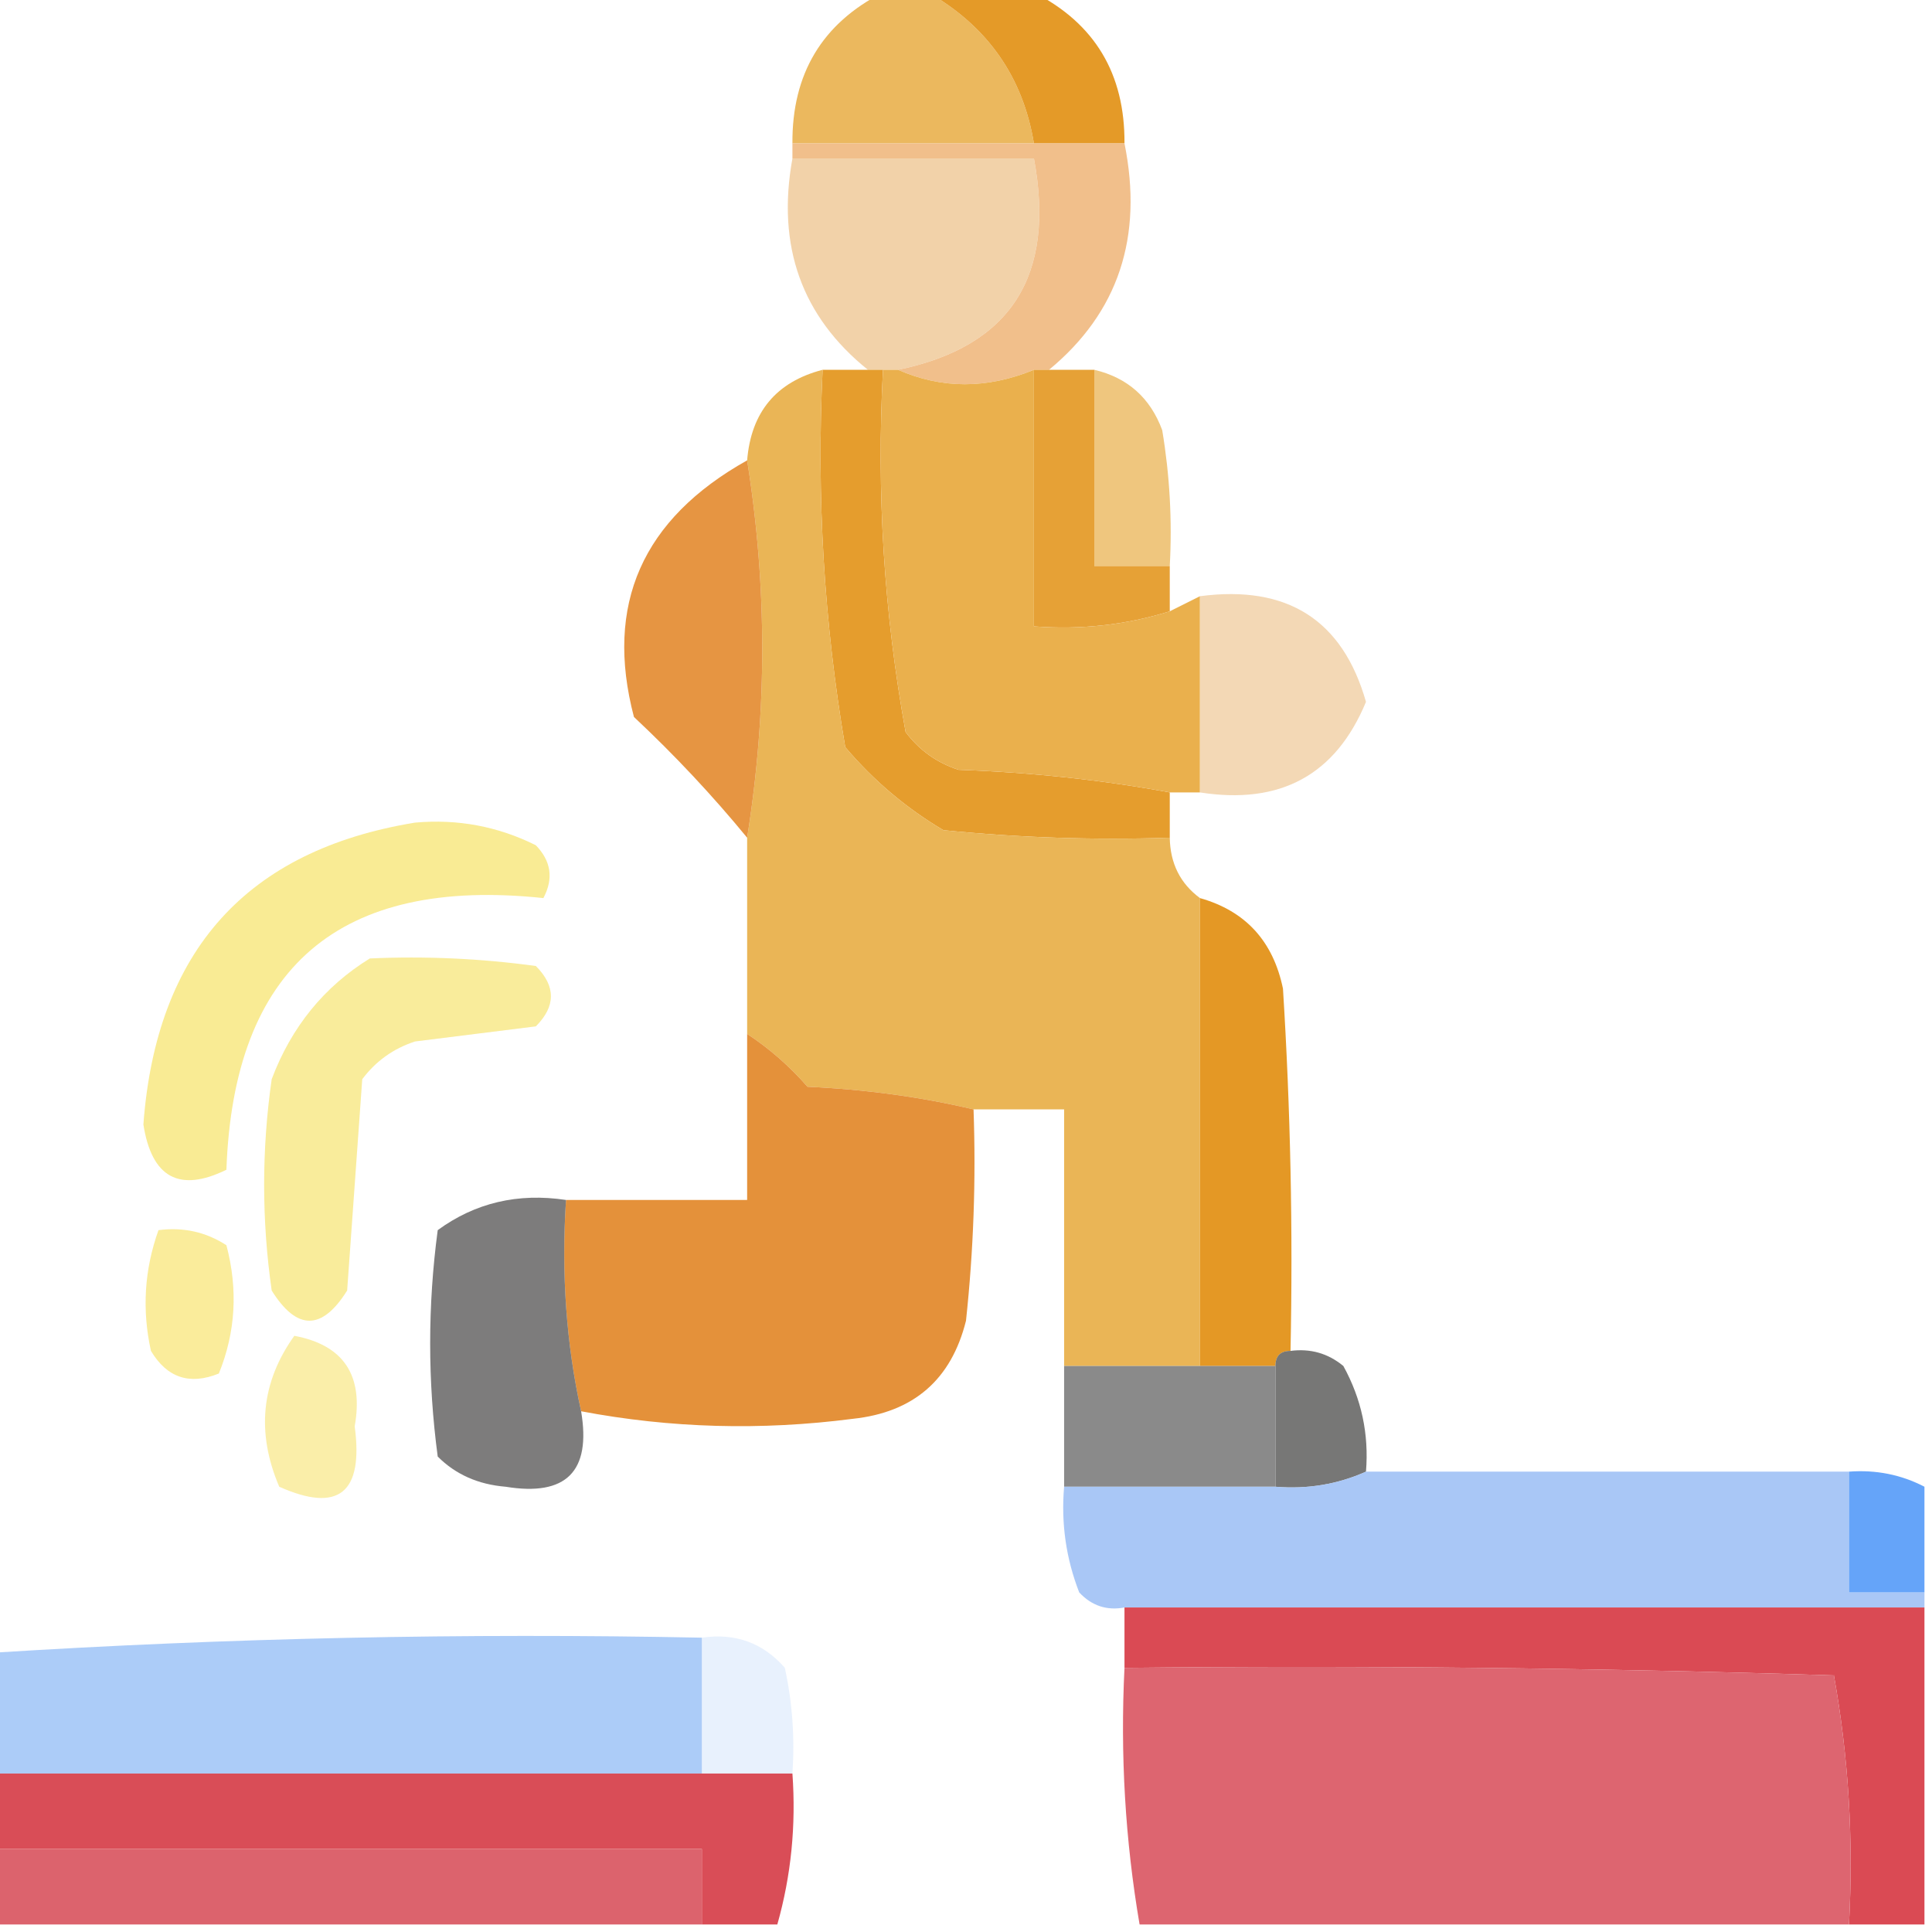<?xml version="1.0" encoding="UTF-8"?>
<!DOCTYPE svg PUBLIC "-//W3C//DTD SVG 1.1//EN" "http://www.w3.org/Graphics/SVG/1.1/DTD/svg11.dtd">
<svg xmlns="http://www.w3.org/2000/svg" version="1.1" width="128px" height="128px" style="shape-rendering:geometricPrecision; text-rendering:geometricPrecision; image-rendering:optimizeQuality; fill-rule:evenodd; clip-rule:evenodd" xmlns:xlink="http://www.w3.org/1999/xlink">
<g><path style="opacity:0.896" fill="#e9b04c" d="M 58.5,-0.5 C 59.5,-0.5 60.5,-0.5 61.5,-0.5C 65.437,1.761 67.77,5.094 68.5,9.5C 63.167,9.5 57.833,9.5 52.5,9.5C 52.469,4.887 54.469,1.553 58.5,-0.5 Z"/></g>
<g><path style="opacity:0.99" fill="#e49927" d="M 61.5,-0.5 C 63.833,-0.5 66.167,-0.5 68.5,-0.5C 72.531,1.553 74.531,4.887 74.5,9.5C 72.5,9.5 70.5,9.5 68.5,9.5C 67.77,5.094 65.437,1.761 61.5,-0.5 Z"/></g>
<g><path style="opacity:0.941" fill="#f1cfa4" d="M 52.5,10.5 C 57.833,10.5 63.167,10.5 68.5,10.5C 69.956,18.293 66.956,22.96 59.5,24.5C 59.167,24.5 58.833,24.5 58.5,24.5C 58.167,24.5 57.833,24.5 57.5,24.5C 53.113,20.968 51.446,16.301 52.5,10.5 Z"/></g>
<g><path style="opacity:0.938" fill="#f0bb84" d="M 52.5,10.5 C 52.5,10.167 52.5,9.833 52.5,9.5C 57.833,9.5 63.167,9.5 68.5,9.5C 70.5,9.5 72.5,9.5 74.5,9.5C 75.755,15.709 74.089,20.709 69.5,24.5C 69.167,24.5 68.833,24.5 68.5,24.5C 65.396,25.775 62.396,25.775 59.5,24.5C 66.956,22.96 69.956,18.293 68.5,10.5C 63.167,10.5 57.833,10.5 52.5,10.5 Z"/></g>
<g><path style="opacity:0.967" fill="#e49a27" d="M 54.5,24.5 C 55.5,24.5 56.5,24.5 57.5,24.5C 57.833,24.5 58.167,24.5 58.5,24.5C 58.065,32.611 58.565,40.611 60,48.5C 60.903,49.701 62.069,50.535 63.5,51C 68.351,51.175 73.018,51.675 77.5,52.5C 77.5,53.5 77.5,54.5 77.5,55.5C 72.489,55.666 67.489,55.499 62.5,55C 60.04,53.542 57.873,51.709 56,49.5C 54.594,41.251 54.094,32.917 54.5,24.5 Z"/></g>
<g><path style="opacity:0.928" fill="#e49a27" d="M 68.5,24.5 C 68.833,24.5 69.167,24.5 69.5,24.5C 70.5,24.5 71.5,24.5 72.5,24.5C 72.5,28.833 72.5,33.167 72.5,37.5C 74.167,37.5 75.833,37.5 77.5,37.5C 77.5,38.5 77.5,39.5 77.5,40.5C 74.609,41.403 71.609,41.736 68.5,41.5C 68.5,35.833 68.5,30.167 68.5,24.5 Z"/></g>
<g><path style="opacity:0.934" fill="#e9b04b" d="M 54.5,24.5 C 54.094,32.917 54.594,41.251 56,49.5C 57.873,51.709 60.04,53.542 62.5,55C 67.489,55.499 72.489,55.666 77.5,55.5C 77.527,57.199 78.194,58.533 79.5,59.5C 79.5,69.833 79.5,80.167 79.5,90.5C 76.5,90.5 73.5,90.5 70.5,90.5C 70.5,84.833 70.5,79.167 70.5,73.5C 68.5,73.5 66.5,73.5 64.5,73.5C 61.023,72.677 57.356,72.177 53.5,72C 52.295,70.624 50.962,69.458 49.5,68.5C 49.5,64.167 49.5,59.833 49.5,55.5C 50.833,47.167 50.833,38.833 49.5,30.5C 49.762,27.301 51.428,25.301 54.5,24.5 Z"/></g>
<g><path style="opacity:0.997" fill="#eab04d" d="M 58.5,24.5 C 58.833,24.5 59.167,24.5 59.5,24.5C 62.396,25.775 65.396,25.775 68.5,24.5C 68.5,30.167 68.5,35.833 68.5,41.5C 71.609,41.736 74.609,41.403 77.5,40.5C 78.167,40.167 78.833,39.833 79.5,39.5C 79.5,43.833 79.5,48.167 79.5,52.5C 78.833,52.5 78.167,52.5 77.5,52.5C 73.018,51.675 68.351,51.175 63.5,51C 62.069,50.535 60.903,49.701 60,48.5C 58.565,40.611 58.065,32.611 58.5,24.5 Z"/></g>
<g><path style="opacity:0.709" fill="#e9af4a" d="M 72.5,24.5 C 74.708,25.023 76.208,26.356 77,28.5C 77.498,31.482 77.665,34.482 77.5,37.5C 75.833,37.5 74.167,37.5 72.5,37.5C 72.5,33.167 72.5,28.833 72.5,24.5 Z"/></g>
<g><path style="opacity:0.862" fill="#e28424" d="M 49.5,30.5 C 50.833,38.833 50.833,47.167 49.5,55.5C 47.205,52.703 44.705,50.036 42,47.5C 40.046,40.059 42.546,34.393 49.5,30.5 Z"/></g>
<g><path style="opacity:0.809" fill="#f1d0a4" d="M 79.5,39.5 C 85.288,38.738 88.954,41.072 90.5,46.5C 88.499,51.337 84.832,53.337 79.5,52.5C 79.5,48.167 79.5,43.833 79.5,39.5 Z"/></g>
<g><path style="opacity:0.69" fill="#f6e265" d="M 27.5,54.5 C 30.32,54.248 32.986,54.748 35.5,56C 36.517,57.05 36.684,58.216 36,59.5C 22.48,58.073 15.479,64.073 15,77.5C 11.884,79.024 10.05,78.024 9.5,74.5C 10.351,62.991 16.351,56.324 27.5,54.5 Z"/></g>
<g><path style="opacity:0.993" fill="#e49825" d="M 79.5,59.5 C 82.518,60.353 84.351,62.353 85,65.5C 85.5,73.493 85.666,81.493 85.5,89.5C 84.833,89.5 84.5,89.833 84.5,90.5C 82.833,90.5 81.167,90.5 79.5,90.5C 79.5,80.167 79.5,69.833 79.5,59.5 Z"/></g>
<g><path style="opacity:0.651" fill="#f5e165" d="M 24.5,63.5 C 28.182,63.335 31.848,63.501 35.5,64C 36.833,65.333 36.833,66.667 35.5,68C 32.833,68.333 30.167,68.667 27.5,69C 26.069,69.465 24.902,70.299 24,71.5C 23.667,76.167 23.333,80.833 23,85.5C 21.333,88.167 19.667,88.167 18,85.5C 17.333,80.833 17.333,76.167 18,71.5C 19.305,68.039 21.471,65.372 24.5,63.5 Z"/></g>
<g><path style="opacity:0.898" fill="#e18424" d="M 49.5,68.5 C 50.962,69.458 52.295,70.624 53.5,72C 57.356,72.177 61.023,72.677 64.5,73.5C 64.666,78.178 64.499,82.845 64,87.5C 63.027,91.406 60.527,93.573 56.5,94C 50.418,94.788 44.418,94.621 38.5,93.5C 37.514,89.03 37.181,84.363 37.5,79.5C 41.5,79.5 45.5,79.5 49.5,79.5C 49.5,75.833 49.5,72.167 49.5,68.5 Z"/></g>
<g><path style="opacity:0.783" fill="#5a5958" d="M 37.5,79.5 C 37.181,84.363 37.514,89.03 38.5,93.5C 39.176,97.49 37.51,99.157 33.5,98.5C 31.68,98.351 30.18,97.684 29,96.5C 28.333,91.5 28.333,86.5 29,81.5C 31.482,79.686 34.315,79.02 37.5,79.5 Z"/></g>
<g><path style="opacity:0.648" fill="#f6e165" d="M 10.5,81.5 C 12.144,81.287 13.644,81.62 15,82.5C 15.777,85.429 15.611,88.263 14.5,91C 12.566,91.783 11.066,91.283 10,89.5C 9.398,86.779 9.565,84.113 10.5,81.5 Z"/></g>
<g><path style="opacity:0.556" fill="#f6e165" d="M 19.5,88.5 C 22.766,89.114 24.099,91.114 23.5,94.5C 24.091,98.92 22.424,100.253 18.5,98.5C 16.968,94.905 17.302,91.572 19.5,88.5 Z"/></g>
<g><path style="opacity:0.832" fill="#5b5b5a" d="M 85.5,89.5 C 86.822,89.33 87.989,89.663 89,90.5C 90.202,92.677 90.702,95.011 90.5,97.5C 88.621,98.341 86.621,98.675 84.5,98.5C 84.5,95.833 84.5,93.167 84.5,90.5C 84.5,89.833 84.833,89.5 85.5,89.5 Z"/></g>
<g><path style="opacity:0.918" fill="#818181" d="M 70.5,90.5 C 73.5,90.5 76.5,90.5 79.5,90.5C 81.167,90.5 82.833,90.5 84.5,90.5C 84.5,93.167 84.5,95.833 84.5,98.5C 79.833,98.5 75.167,98.5 70.5,98.5C 70.5,95.833 70.5,93.167 70.5,90.5 Z"/></g>
<g><path style="opacity:0.891" fill="#9fc1f5" d="M 90.5,97.5 C 101.167,97.5 111.833,97.5 122.5,97.5C 122.5,100.167 122.5,102.833 122.5,105.5C 124.167,105.5 125.833,105.5 127.5,105.5C 127.5,105.833 127.5,106.167 127.5,106.5C 109.833,106.5 92.167,106.5 74.5,106.5C 73.325,106.719 72.325,106.386 71.5,105.5C 70.626,103.253 70.292,100.92 70.5,98.5C 75.167,98.5 79.833,98.5 84.5,98.5C 86.621,98.675 88.621,98.341 90.5,97.5 Z"/></g>
<g><path style="opacity:0.998" fill="#65a4f9" d="M 122.5,97.5 C 124.292,97.366 125.958,97.699 127.5,98.5C 127.5,100.833 127.5,103.167 127.5,105.5C 125.833,105.5 124.167,105.5 122.5,105.5C 122.5,102.833 122.5,100.167 122.5,97.5 Z"/></g>
<g><path style="opacity:0.999" fill="#da4a54" d="M 74.5,106.5 C 92.167,106.5 109.833,106.5 127.5,106.5C 127.5,113.5 127.5,120.5 127.5,127.5C 125.833,127.5 124.167,127.5 122.5,127.5C 122.807,121.907 122.473,116.407 121.5,111C 105.837,110.5 90.17,110.333 74.5,110.5C 74.5,109.167 74.5,107.833 74.5,106.5 Z"/></g>
<g><path style="opacity:0.848" fill="#9ec3f7" d="M 46.5,108.5 C 46.5,111.5 46.5,114.5 46.5,117.5C 30.833,117.5 15.167,117.5 -0.5,117.5C -0.5,114.833 -0.5,112.167 -0.5,109.5C 15.089,108.516 30.756,108.183 46.5,108.5 Z"/></g>
<g><path style="opacity:0.153" fill="#6ba4f5" d="M 46.5,108.5 C 48.722,108.178 50.556,108.845 52,110.5C 52.497,112.81 52.663,115.143 52.5,117.5C 50.5,117.5 48.5,117.5 46.5,117.5C 46.5,114.5 46.5,111.5 46.5,108.5 Z"/></g>
<g><path style="opacity:0.98" fill="#dc626d" d="M 74.5,110.5 C 90.17,110.333 105.837,110.5 121.5,111C 122.473,116.407 122.807,121.907 122.5,127.5C 106.833,127.5 91.167,127.5 75.5,127.5C 74.548,121.925 74.214,116.259 74.5,110.5 Z"/></g>
<g><path style="opacity:0.997" fill="#d94d57" d="M -0.5,117.5 C 15.167,117.5 30.833,117.5 46.5,117.5C 48.5,117.5 50.5,117.5 52.5,117.5C 52.747,120.939 52.414,124.272 51.5,127.5C 49.833,127.5 48.167,127.5 46.5,127.5C 46.5,125.833 46.5,124.167 46.5,122.5C 30.833,122.5 15.167,122.5 -0.5,122.5C -0.5,120.833 -0.5,119.167 -0.5,117.5 Z"/></g>
<g><path style="opacity:0.994" fill="#dc636d" d="M -0.5,122.5 C 15.167,122.5 30.833,122.5 46.5,122.5C 46.5,124.167 46.5,125.833 46.5,127.5C 30.833,127.5 15.167,127.5 -0.5,127.5C -0.5,125.833 -0.5,124.167 -0.5,122.5 Z"/></g>
</svg>
